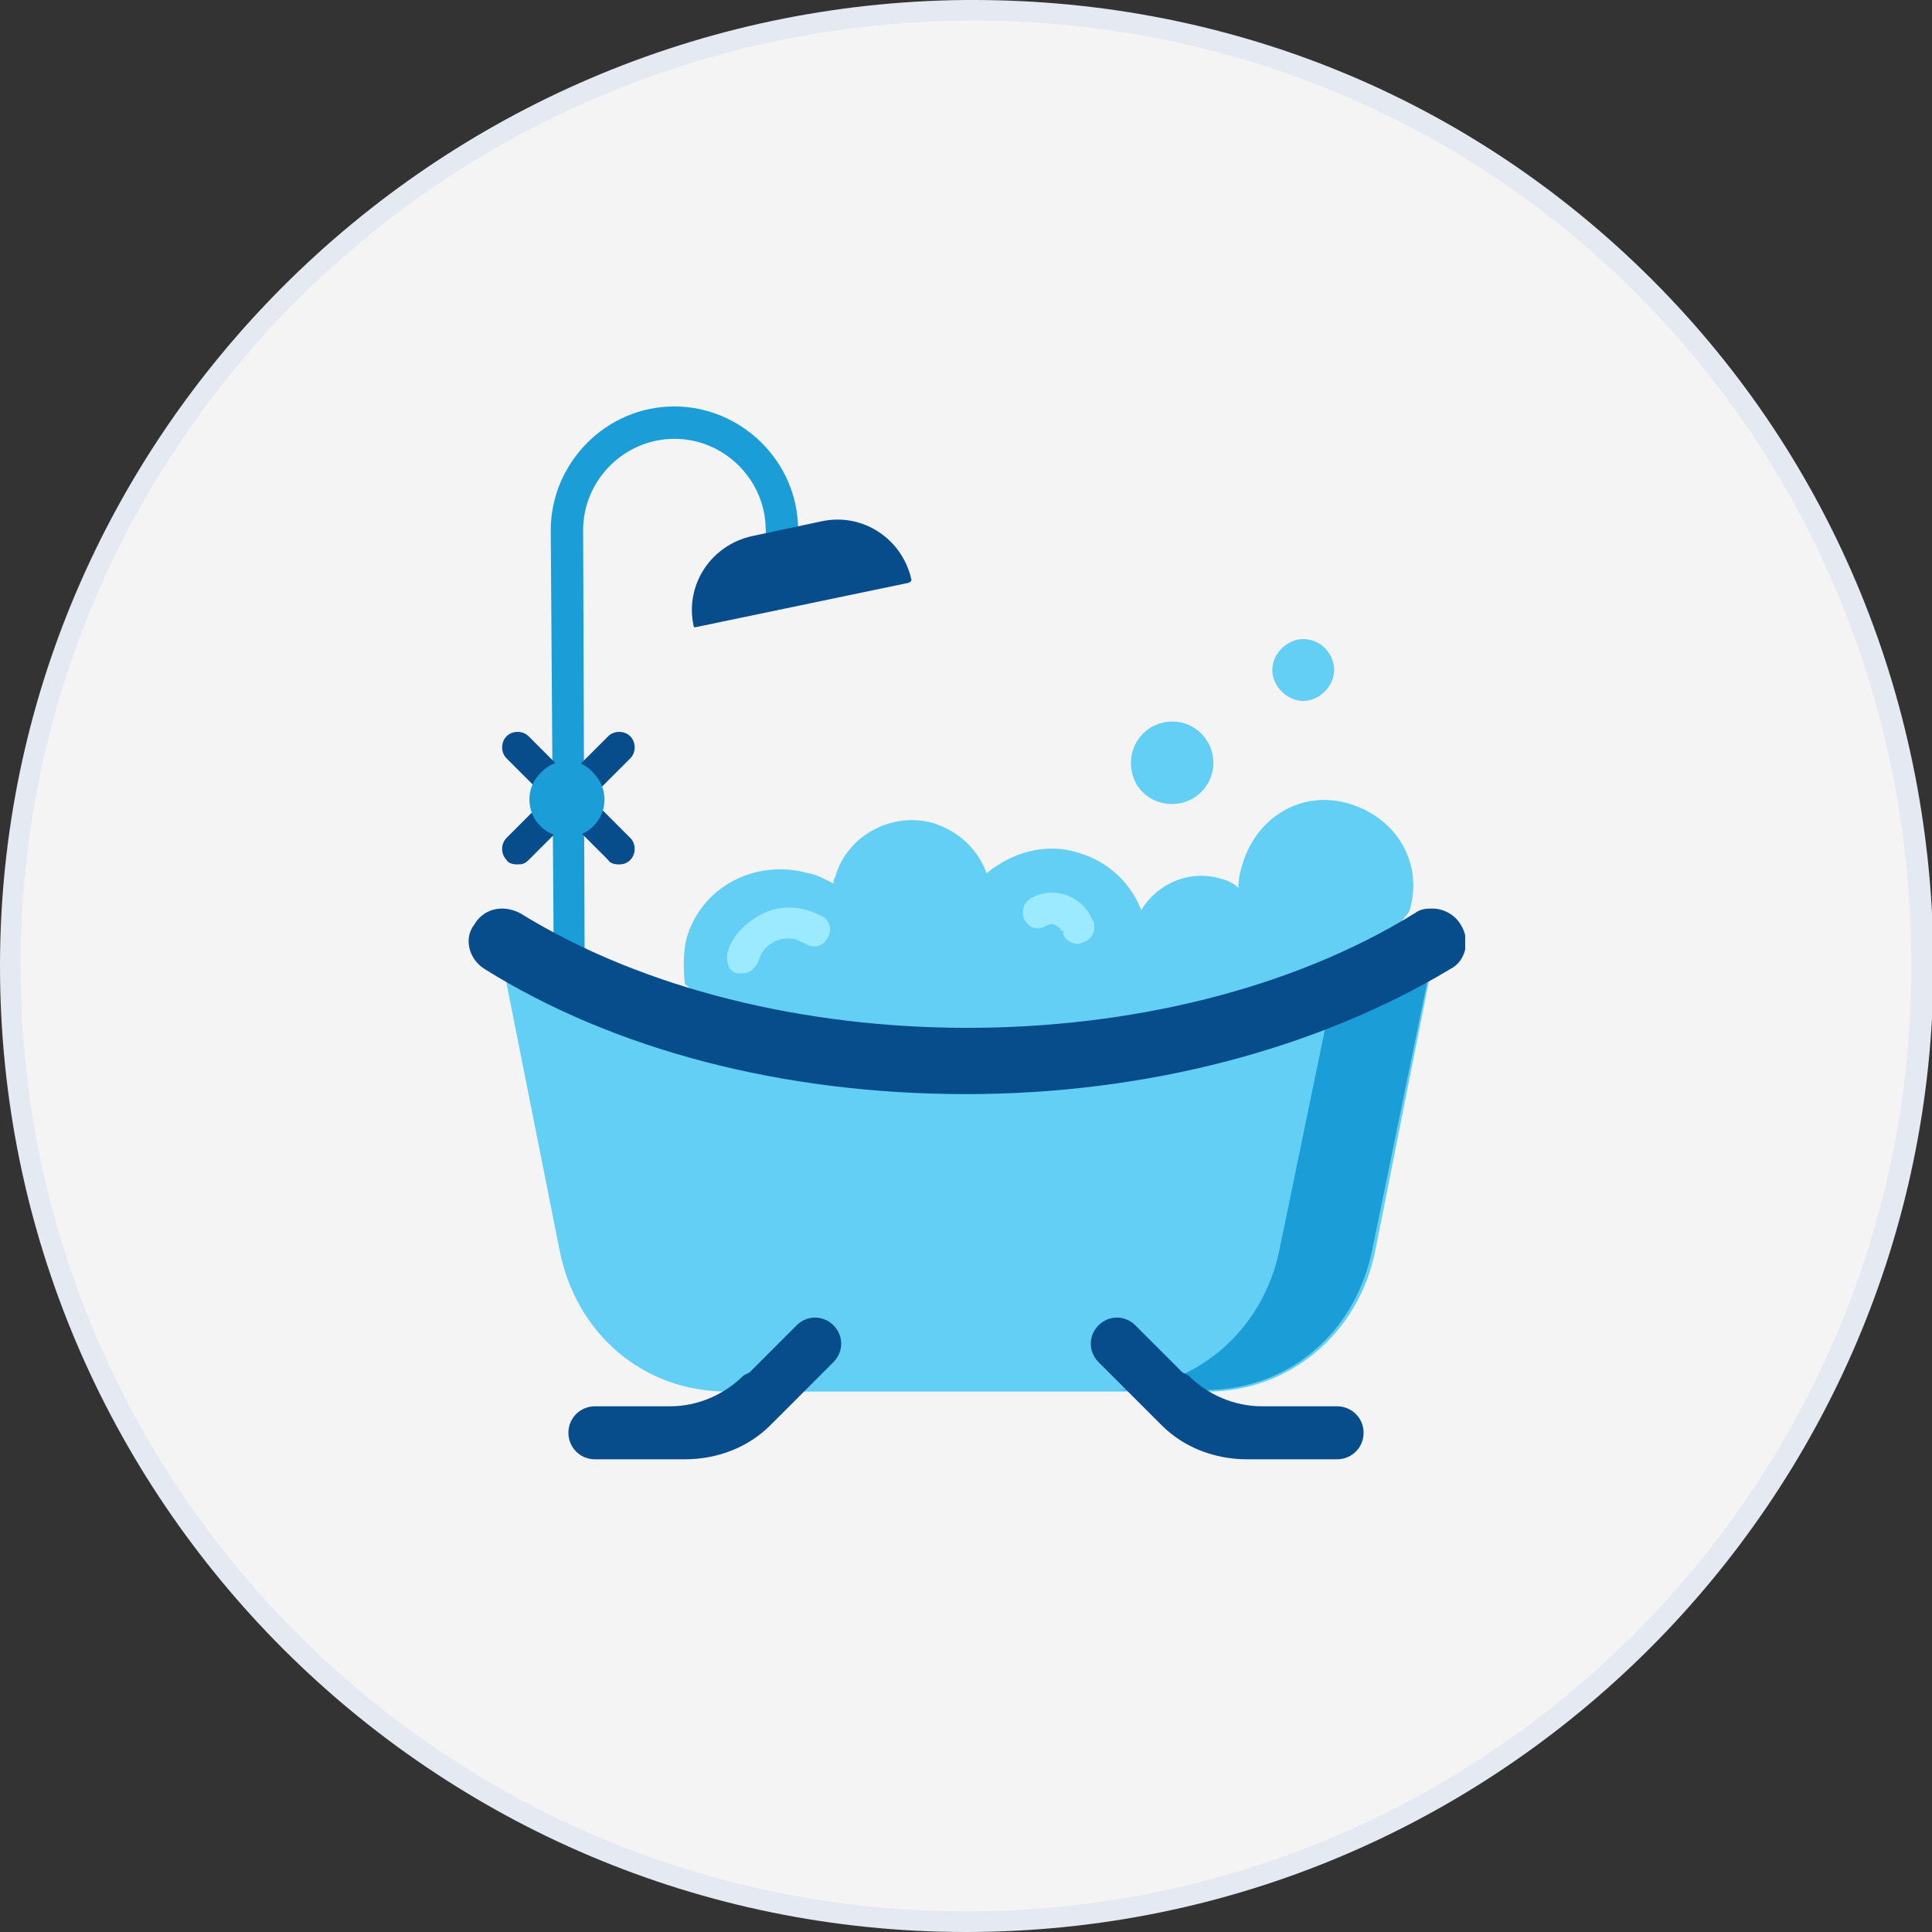 <?xml version="1.0" encoding="utf-8"?>
<!-- Generator: Adobe Illustrator 24.3.0, SVG Export Plug-In . SVG Version: 6.00 Build 0)  -->
<svg version="1.1" id="Layer_1" xmlns="http://www.w3.org/2000/svg" xmlns:xlink="http://www.w3.org/1999/xlink" x="0px" y="0px"
	 viewBox="0 0 131.2 131.2" style="enable-background:new 0 0 131.2 131.2;" xml:space="preserve">
<rect x="0" y="0" width="131.2" height="131.2" fill="#333333" stroke="none"/>
<style type="text/css">
	.st0{fill:#E4E9F2;}
	.st1{fill:#F4F4F5;}
	.st2{fill:#64CFF4;}
	.st3{fill:#1B9ED7;}
	.st4{clip-path:url(#SVGID_2_);fill:#1B9ED7;}
	.st5{clip-path:url(#SVGID_4_);fill:#084D8B;}
	.st6{fill:#084D8B;}
	.st7{fill:#9CEAFF;}
</style>
<g>
	<path class="st0" d="M65.6,131.2C29.4,131.2,0,101.8,0,65.6C0,29.7,29.4,0.3,65.6,0l0.5,0c17.5,0,33.8,6.7,46.1,19
		c12.3,12.3,19.1,28.9,19.1,46.7C131.2,101.8,101.8,131.2,65.6,131.2z"/>
	<path class="st1" d="M129.8,65.6c0,35.4-28.8,64.2-64.2,64.2S1.4,101,1.4,65.6S30.2,1.7,65.6,1.4S129.8,29.3,129.8,65.6z"/>
</g>
<g>
	<path class="st2" d="M46.5,66.8c-0.1-1-0.1-2.1,0.1-3c1-3.6,4.7-5.5,8.3-4.5c0.6,0.1,1.1,0.4,1.7,0.7c0-0.1,0-0.3,0.1-0.4
		c0.8-2.9,3.9-4.5,6.7-3.7c1.8,0.6,3,1.8,3.6,3.4c1.7-1.4,4-2.1,6.2-1.4c2.1,0.6,3.6,2.1,4.3,3.9c1.1-1.8,3.3-2.8,5.5-2.1
		c0.4,0.1,0.8,0.3,1.1,0.6c0-0.6,0.1-1.1,0.3-1.7c1-3.2,4.1-5,7.3-4c3.2,1,5,4.1,4,7.3c0,0-5.8,8.9-27,8.9
		C49.7,70.7,46.5,66.8,46.5,66.8L46.5,66.8z"/>
	<path class="st3" d="M38.7,65.7c-0.6,0-1.1-0.4-1.1-1.1L37.4,36c0-4.5,3.7-8.4,8.4-8.4c4.5,0,8.4,3.7,8.4,8.4
		c0,0.6-0.4,1.1-1.1,1.1c-0.6,0-1.1-0.4-1.1-1.1c0-3.4-2.8-6.2-6.2-6.2s-6.2,2.8-6.2,6.2l0.1,28.6C39.6,65.2,39.2,65.7,38.7,65.7
		L38.7,65.7L38.7,65.7z"/>
	<path class="st2" d="M97.1,66.3l-3.7,18.6c-1.1,5.6-5.8,9.6-11.4,9.6H49.4c-5.8,0-10.3-4-11.4-9.6l-3.7-18.6c0,0,10.2,7,30.5,7
		C85,73.3,97.1,66.3,97.1,66.3L97.1,66.3z"/>
	<g>
		<g>
			<defs>
				<rect id="SVGID_1_" x="31.8" y="27.6" width="67.7" height="71.5"/>
			</defs>
			<clipPath id="SVGID_2_">
				<use xlink:href="#SVGID_1_"  style="overflow:visible;"/>
			</clipPath>
			<path class="st4" d="M90.1,69.3l-3.2,15.5c-1.1,5.6-5.8,9.6-11.4,9.6h6.3c5.8,0,10.3-4,11.4-9.6L97,66.3
				C97.1,66.3,94.6,67.7,90.1,69.3L90.1,69.3z"/>
		</g>
		<g>
			<defs>
				<rect id="SVGID_3_" x="31.8" y="27.6" width="67.7" height="71.5"/>
			</defs>
			<clipPath id="SVGID_4_">
				<use xlink:href="#SVGID_3_"  style="overflow:visible;"/>
			</clipPath>
			<path class="st5" d="M65.6,74.3c-12.4,0-23.9-3-32.7-8.5c-1.1-0.7-1.4-2.1-0.7-3c0.4-0.7,1.1-1.1,1.9-1.1c0.4,0,0.8,0.1,1.2,0.3
				c8.4,5.2,19.4,7.8,30.4,7.8s22-2.6,30.4-7.8c0.4-0.3,0.8-0.3,1.2-0.3c0.7,0,1.5,0.4,1.9,1.1c0.7,1.1,0.3,2.5-0.7,3
				C89.5,71.2,77.9,74.3,65.6,74.3L65.6,74.3z"/>
		</g>
	</g>
	<path class="st6" d="M61.6,39.6l-14.4,3c0,0-0.1,0-0.1-0.1c-0.6-2.8,1.2-5.5,4-6.1l4.7-1c2.8-0.6,5.5,1.2,6.1,4
		C61.8,39.6,61.6,39.6,61.6,39.6L61.6,39.6z"/>
	<path class="st6" d="M35.1,58.7c-0.3,0-0.6-0.1-0.7-0.3c-0.4-0.4-0.4-1.1,0-1.5l6.9-6.9c0.4-0.4,1.1-0.4,1.5,0
		c0.4,0.4,0.4,1.1,0,1.5l-6.9,6.9C35.6,58.7,35.4,58.7,35.1,58.7L35.1,58.7z"/>
	<path class="st6" d="M42,58.7c-0.3,0-0.6-0.1-0.7-0.3l-6.9-6.9c-0.4-0.4-0.4-1.1,0-1.5c0.4-0.4,1.1-0.4,1.5,0l6.9,6.9
		c0.4,0.4,0.4,1.1,0,1.5C42.5,58.7,42.2,58.7,42,58.7L42,58.7z"/>
	<path class="st3" d="M40.3,52.5c1,1,1,2.6,0,3.6c-1,1-2.6,1-3.6,0c-1-1-1-2.6,0-3.6C37.7,51.4,39.4,51.4,40.3,52.5L40.3,52.5z"/>
	<path class="st6" d="M50.9,93.2l3.2-3.2c0.7-0.7,1.8-0.7,2.5,0c0.7,0.7,0.7,1.8,0,2.5l-4.3,4.3c-1.5,1.5-3.6,2.3-5.8,2.3h-6.1
		c-1,0-1.8-0.8-1.8-1.8s0.8-1.8,1.8-1.8h5.1c1.9,0,3.7-0.8,5-2.1L50.9,93.2z"/>
	<path class="st6" d="M80.3,93.2l-3.2-3.2c-0.7-0.7-1.8-0.7-2.5,0c-0.7,0.7-0.7,1.8,0,2.5l4.3,4.3c1.5,1.5,3.6,2.3,5.8,2.3h6.1
		c1,0,1.8-0.8,1.8-1.8s-0.8-1.8-1.8-1.8h-5.1c-1.9,0-3.7-0.8-5-2.1L80.3,93.2z"/>
	<path class="st2" d="M82.4,51.8c0,1.5-1.2,2.8-2.8,2.8s-2.8-1.2-2.8-2.8c0-1.5,1.2-2.8,2.8-2.8S82.4,50.3,82.4,51.8L82.4,51.8z"/>
	<path class="st2" d="M90.6,45.5c0,1.1-1,2.1-2.1,2.1s-2.1-1-2.1-2.1s1-2.1,2.1-2.1C89.7,43.4,90.6,44.4,90.6,45.5L90.6,45.5z"/>
	<path class="st7" d="M50.4,66.1c-0.1,0-0.1,0-0.3,0c-0.6-0.1-0.8-0.7-0.7-1.4c0.3-1.1,1.1-1.9,2.1-2.5c1-0.6,2.2-0.7,3.3-0.4
		c0.4,0.1,0.7,0.3,1,0.4c0.6,0.3,0.7,1,0.4,1.5c-0.3,0.6-1,0.7-1.5,0.4c-0.1-0.1-0.3-0.1-0.6-0.3c-1.1-0.3-2.3,0.3-2.6,1.5
		C51.2,65.9,50.8,66.1,50.4,66.1L50.4,66.1z"/>
	<path class="st7" d="M73.2,64.1c-0.4,0-1-0.3-1-0.8c0-0.1,0-0.1-0.1-0.1c-0.3-0.4-0.7-0.6-1.1-0.3c-0.6,0.3-1.1,0.1-1.4-0.4
		S69.5,61.3,70,61c1.4-0.8,3.2-0.3,4,1.1c0.1,0.3,0.3,0.4,0.3,0.7c0.1,0.6-0.3,1.1-0.8,1.2C73.3,64.1,73.3,64.1,73.2,64.1L73.2,64.1
		z"/>
</g>
</svg>
